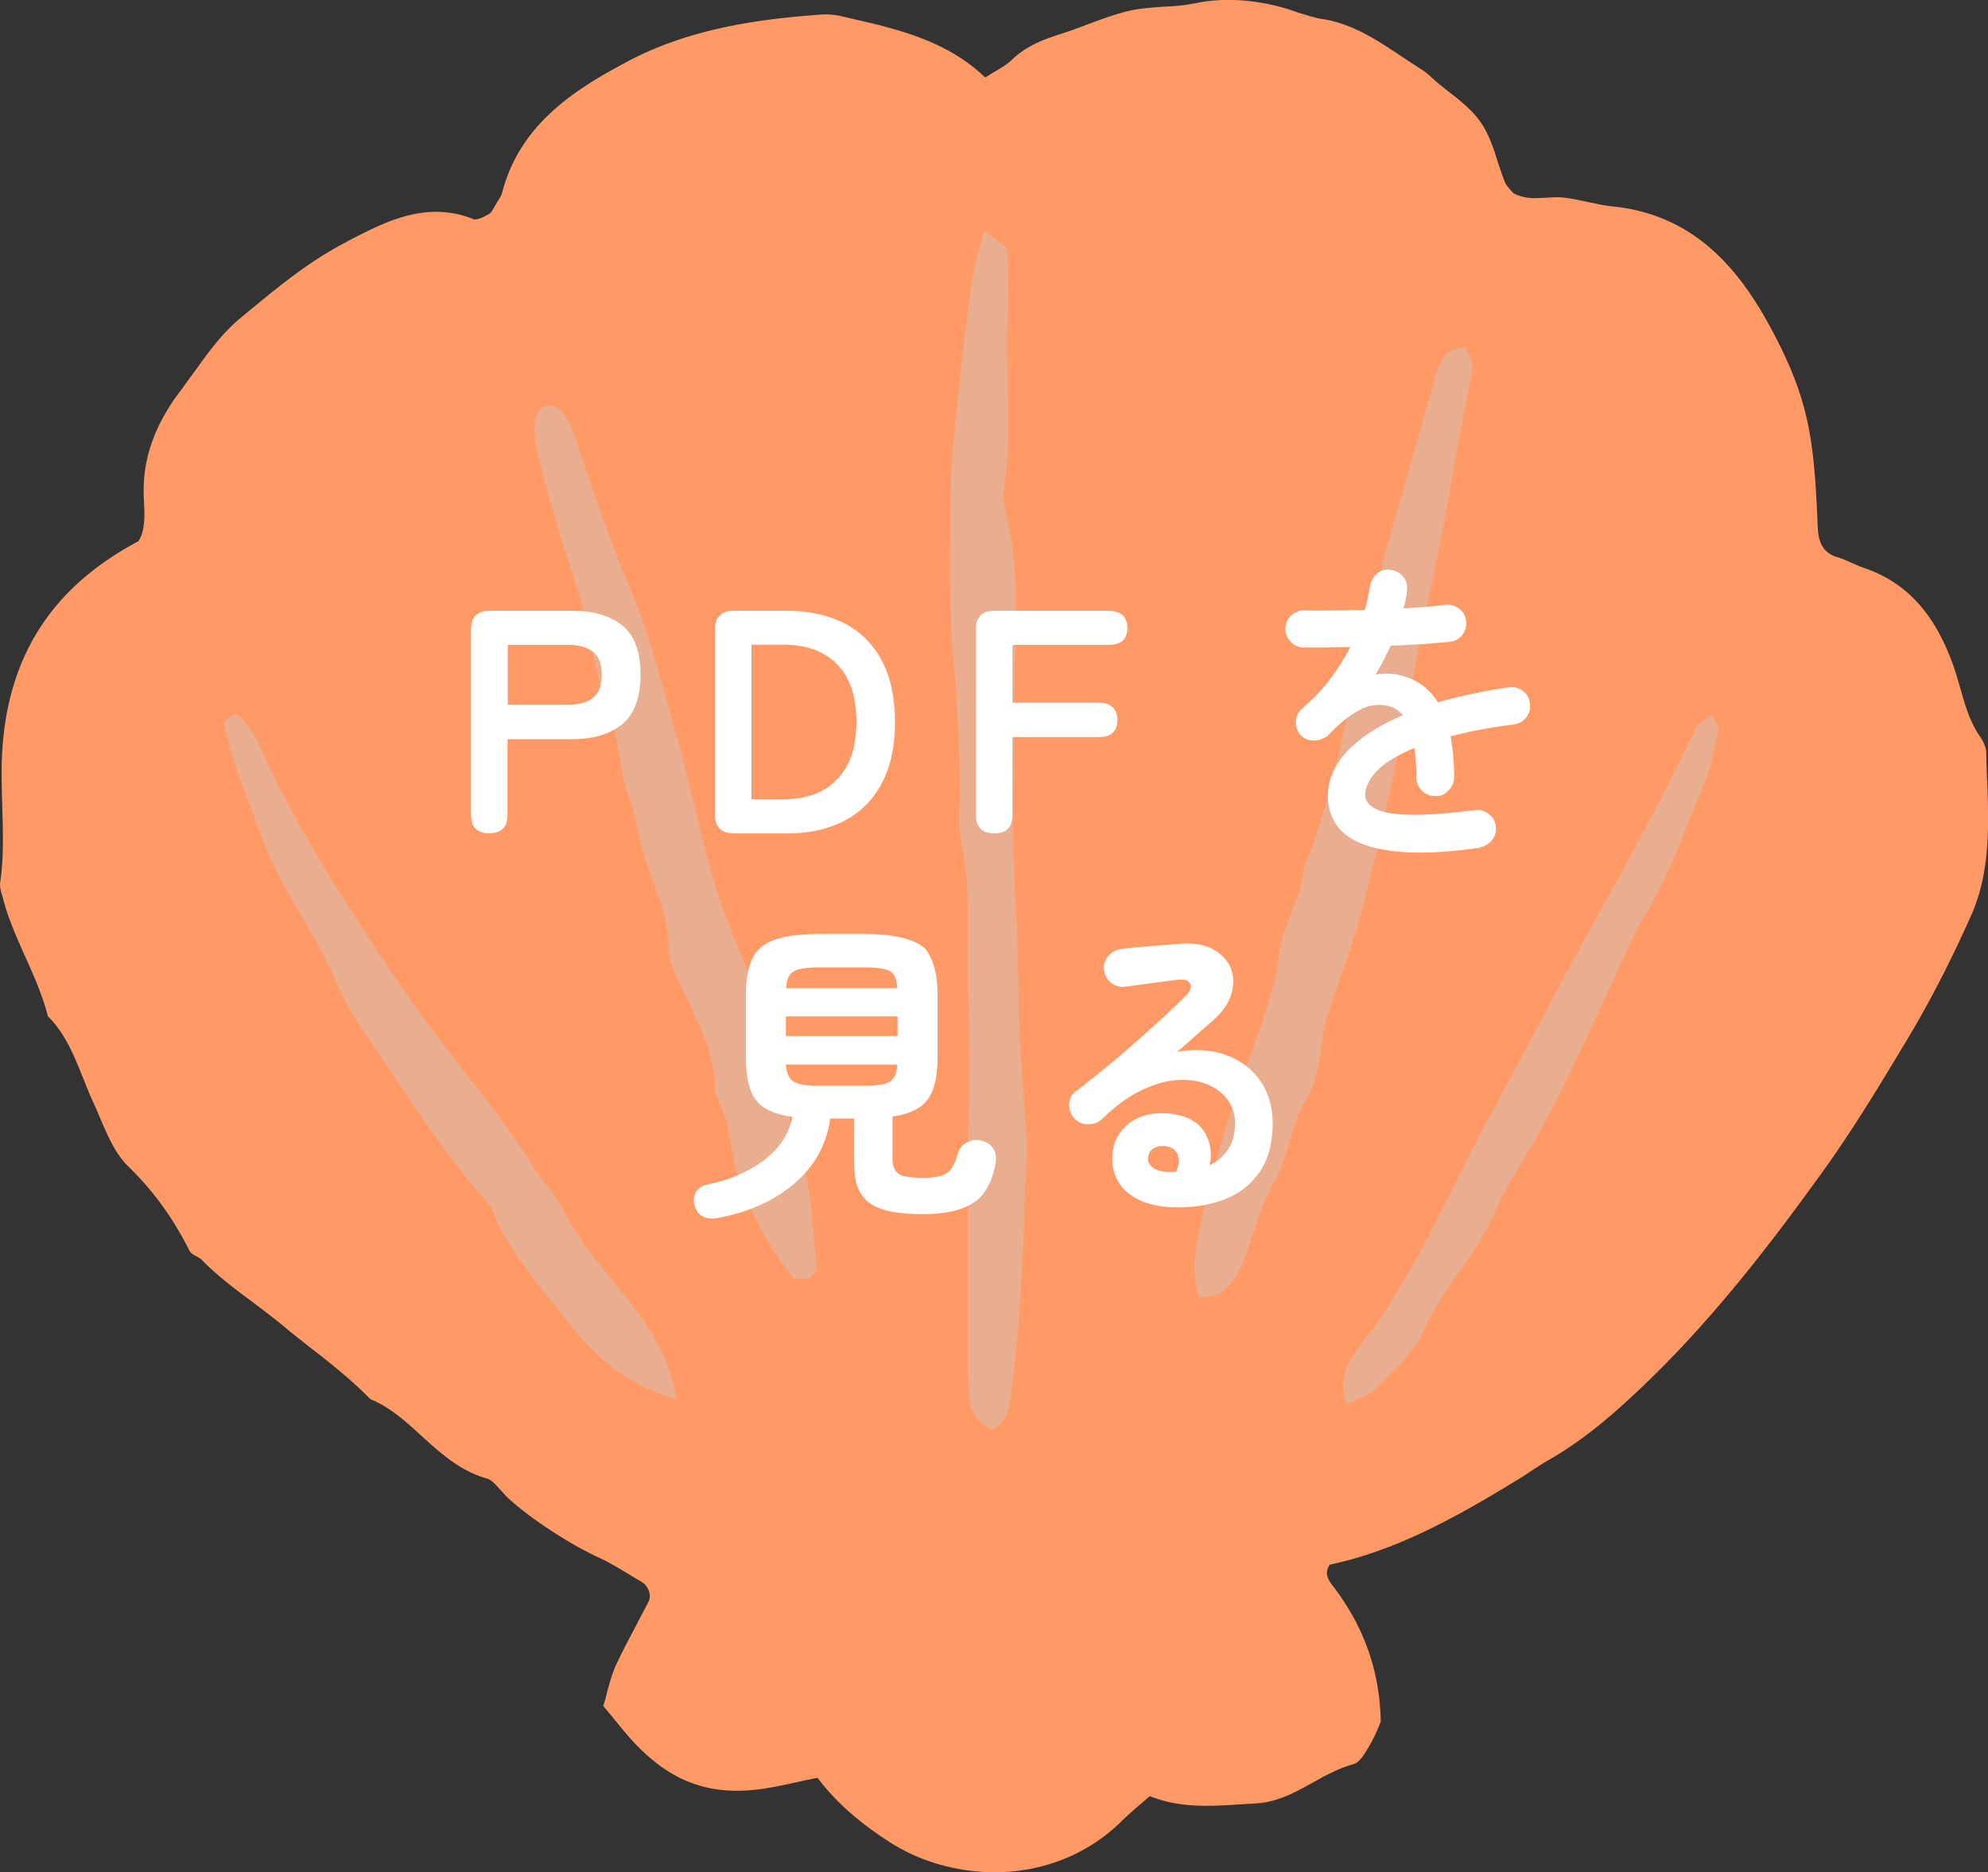 <svg xmlns="http://www.w3.org/2000/svg" viewBox="0 0 106.27 100.07"><rect x="0" y="0" width="106.27" height="100.07" fill="#333333" stroke="none"/><defs><style>.cls-1{fill:#fff}.cls-3{fill:#c9caca;mix-blend-mode:multiply;opacity:.41}</style></defs><g style="isolation:isolate"><g id="_レイヤー_2"><g id="_レイヤー_3"><path d="M106.22 41.73c-.01-.49-.04-.98-.04-1.47 0-.25-.12-.56-.29-.82-.58-.81-.84-1.72-1.11-2.69-.15-.49-.29-1-.48-1.49-1-2.61-2.49-4.17-4.68-4.91-.22-.08-.43-.17-.65-.27-.25-.11-.5-.23-.76-.3-.6-.18-.92-.58-1.01-1.26-.02-.1-.02-.2-.03-.31-.19-4.6-.43-6.68-2.3-10.28-1.35-2.59-3.39-5.7-7.24-6.65-.43-.11-.9-.19-1.36-.24-.46-.04-.91-.14-1.36-.24-.41-.08-.84-.18-1.25-.23-.35-.05-.7-.02-1.05 0-.21.01-.42.02-.62.02s-.4-.03-.58-.07c-.22-.05-.4-.13-.53-.21l-.17-.2c-.11-.13-.21-.24-.26-.37-.14-.35-.26-.71-.38-1.07-.23-.74-.48-1.5-.91-2.12-.45-.66-1.1-1.17-1.73-1.66-.27-.21-.54-.42-.79-.65l-.15-.13c-.14-.14-.3-.27-.46-.37-.38-.24-.75-.49-1.12-.73-1.13-.76-2.3-1.54-3.7-1.89-.19-.05-.38-.08-.58-.11a4 4 0 0 1-.36-.08c-.27-.07-.55-.16-.82-.24-.21-.07-.41-.14-.62-.21-.16-.05-.34-.09-.5-.14-1.6-.4-3.1-.45-4.47-.16-.56.11-1.13.16-1.68.18-.56.04-1.14.08-1.69.19-.79.17-1.56.46-2.31.74-.43.16-.87.33-1.31.47-.9.29-1.93.62-2.76 1.42-.28.27-.64.48-1.02.7-.14.09-.28.17-.43.26-1.78-1.72-4.03-2.39-5.99-2.88L45.08.89c-.4-.1-.81-.14-1.19-.11-3.22.23-6.95.71-10.33 2.5-2.74 1.45-5.75 3.31-6.71 6.99-.04.18-.15.34-.26.51l-.16.27c-.08.16-.17.31-.28.38-.15.09-.6.35-.83.29-.24-.1-.49-.18-.73-.24-2.23-.55-4.15.45-6 1.41l-.25.14c-1.91 1-3.61 2.42-5.27 3.79l-.24.2c-.96.8-1.71 1.83-2.42 2.83-.25.33-.49.67-.73 1-1.34 1.73-2.01 3.54-2 5.37 0 .21 0 .4.02.6.01.42.04.82-.01 1.19-.03.34-.12.65-.29.92C2.97 31.28.6 34.77.16 39.62c-.11 1.15-.07 2.33-.04 3.46.04 1.35.09 2.74-.11 4.09-.03.22.03.45.09.65l.05.16c.28 1.12.76 2.17 1.21 3.18.45 1 .91 2.04 1.19 3.12v.04l.05.04c.91.93 1.36 2.07 1.85 3.28.18.46.36.91.56 1.34.13.27.24.55.36.82.39.93.81 1.89 1.5 2.56 1.33 1.3 2.4 2.77 3.25 4.48.08.17.26.25.41.33.09.05.18.1.23.15.85.87 1.82 1.6 2.77 2.3.55.42 1.09.82 1.62 1.26.47.4.97.78 1.46 1.17 1.07.83 2.16 1.69 3.19 2.74 1.05.43 1.88 1.18 2.75 1.98 1.01.91 2.05 1.86 3.47 2.26.25.06.49.34.72.6.11.11.21.23.31.34 1.25 1.2 3.55 2.65 4.97 3.29.64.3 1.27.69 1.88 1.06l.4.24c.36.21.54.71.37 1.05-.23.45-.47.89-.7 1.34-.35.66-.71 1.34-1.03 2.03-.22.48-.36.99-.49 1.48-.05.21-.1.42-.17.62l-.03.11.53.64c.29.36.56.69.84 1.01 1.29 1.46 2.57 2.31 4.05 2.68 1.05.26 2.22.27 3.57.02.58-.1 1.18-.24 1.77-.37l.69-.14c.99 1.31 2.26 2.42 3.96 3.5.88.55 1.86.97 2.93 1.23 3.43.85 6.9-.03 9.28-2.33.36-.36.74-.69 1.13-1.02l.46-.4c.28.11.57.2.87.28 1.34.33 2.68.24 3.97.16.27-.02.55-.03.81-.05 1.18-.06 2.16-.61 3.11-1.14.17-.09.34-.19.5-.28.52-.26 1.04-.52 1.6-.67.34-.09.57-.48.78-.82l.06-.1c.19-.32.35-.65.48-.95l.17-.41c-.05-2.7-.89-5.08-2.57-7.27-.31-.4-.43-.71-.16-1.12 3.39-.73 6.41-2.32 9.89-4.45.27-.16.54-.33.8-.51.38-.25.75-.49 1.14-.71 1.94-1.13 3.56-2.58 5.03-3.99 3.65-3.5 6.72-7.5 9.47-11.32 1.54-2.13 2.93-4.42 4.26-6.63l.23-.38c1.21-2.01 2.35-4.2 3.47-6.72 1.03-2.32.94-4.8.86-7.2Z" style="fill:#ff9a67"/><path d="M35.83 74.7c-2.16-.74-3.85-1.96-5.21-3.73-.37-.48-.76-.96-1.14-1.44-1.18-1.45-2.42-2.96-3.14-4.8-.09-.25-.3-.48-.5-.7l-.12-.14c-1.6-1.86-3-3.91-4.34-5.9-.39-.58-.79-1.16-1.18-1.74-.79-1.13-1.67-2.45-2.31-3.95-.59-1.36-1.36-2.67-2.11-3.93l-.4-.69c-.87-1.48-1.47-3.13-2.05-4.73-.2-.53-.39-1.06-.59-1.58-.25-.64-.41-1.31-.58-1.98l-.15-.58c-.05-.21.16-.44.29-.51.11-.08.29-.08.41-.05l.07.02.09.09.22.26c.25.31.51.62.67.98 2.07 4.72 4.89 9.01 7.83 13.35.99 1.45 2.07 2.84 3.13 4.2 1.31 1.67 2.65 3.41 3.81 5.24.19.31.41.6.63.89.31.41.64.84.89 1.31.79 1.53 1.84 2.85 3.03 4.29 1.32 1.59 2.53 3.22 3.03 5.6l.07.34-.33-.11ZM43.62 67.95c-.05.05-.09.09-.12.14-.09.12-.18.23-.32.25-.19.02-.45.06-.63.02a.34.34 0 0 1-.22-.14c-1.34-1.77-2.28-3.54-2.87-5.39-.18-.54-.28-1.1-.38-1.66-.18-.95-.35-1.84-.84-2.65l-.03-.05v-.06c.08-1.66-.57-3.07-1.27-4.56-.11-.23-.22-.48-.33-.72-.08-.15-.15-.32-.23-.48-.32-.67-.65-1.35-.65-2.06 0-1.28-.41-2.39-.85-3.58-.17-.48-.36-.95-.5-1.44-.13-.41-.21-.84-.3-1.26-.12-.58-.22-1.13-.43-1.64-.31-.77-.43-1.59-.56-2.38s-.26-1.6-.57-2.37c-.42-1.02-.64-2.14-.85-3.2-.13-.65-.25-1.32-.43-1.95-.24-.9-.54-1.82-.82-2.7-.22-.67-.44-1.32-.63-1.99-.4-1.33-.76-2.69-1.09-4.05-.11-.44-.14-.95-.1-1.55.02-.29.26-.65.53-.76.13-.06.29-.04.41-.01.19.05.36.14.45.26.27.29.49.67.61 1.03.29.81.56 1.62.83 2.42.37 1.1.74 2.19 1.14 3.27.27.75.58 1.48.88 2.22.46 1.12.94 2.28 1.3 3.47.89 2.93 1.74 6.04 2.56 9.5.44 1.83.89 3.61 1.59 5.4.15.4.31.79.47 1.18.68 1.66 1.38 3.39 1.63 5.28.17 1.27.63 2.55 1.09 3.77.24.65.48 1.3.67 1.96.5 1.63.64 3.32.77 4.96.04.46.08.91.13 1.36v.1l-.05.07ZM54.81 63.22c-.13 3.74-.26 7.6-.77 11.39-.06.51-.18 1.29-.87 1.73l-.09.05-.1-.03c-.78-.32-1.19-1-1.21-2.03-.04-1.8-.04-3.6-.03-5.4v-5.58c0-1.08.02-2.17.03-3.26.03-2.41.05-4.9-.03-7.34-.02-.79-.01-1.59-.01-2.38.02-1.81.04-3.67-.36-5.49-.13-.59-.1-1.23-.07-1.83.02-.29.03-.57.02-.85-.03-2.35-.13-4.57-.34-6.78-.25-2.8-.2-5.66-.16-8.44v-.67c.03-1.59.2-3.2.36-4.76l.1-.89c.19-1.86.41-3.76.68-5.63.07-.51.21-1.02.35-1.56.08-.26.16-.54.23-.83l.08-.31.25.21c.14.12.29.22.42.31.31.21.55.38.56.64.07 1.15.07 2.38.01 3.79-.05 1.08-.01 2.19.01 3.26.04 1.79.09 3.65-.19 5.46-.07.42-.03.92.09 1.42.64 2.53.56 5.1.49 7.58-.05 1.45-.05 2.9-.07 4.34 0 .8-.01 1.6-.02 2.4-.04 2.53 0 4.74.13 6.77.08 1.3.1 2.64.14 3.93 0 .97.03 1.93.07 2.9.05 1.14.14 2.29.22 3.44.05.61.08 1.22.13 1.83.02.39.04.78.02 1.16l-.05 1.47ZM70.99 54.17c-.17.56-.26 1.15-.34 1.73-.16 1.01-.31 2.06-.91 3.03-.39.63-.59 1.34-.81 2.1-.21.7-.42 1.44-.8 2.12-.5.87-.83 1.86-1.16 2.82-.2.58-.39 1.17-.62 1.73-.19.45-.52.91-.95 1.28-.2.19-.48.24-.77.3-.11.01-.22.04-.33.06l-.19.06-.06-.19c-.36-1.3-.15-2.47.08-3.56.57-2.58 1.29-5.16 2.14-7.66.19-.55.4-1.11.6-1.66.64-1.77 1.32-3.6 1.55-5.53.09-.7.36-1.37.62-2.03.3-.73.6-1.5.64-2.3 1.29-3.13 1.97-6.42 2.62-9.59.38-1.81.77-3.68 1.26-5.5.66-2.42 1.35-4.82 2.03-7.22.39-1.38.79-2.77 1.17-4.14.18-.64.48-1.3 1.36-1.44l.11-.02.07.08c.54.59.39 1.31.27 1.89-.36 1.7-.66 3.39-.95 5.01-.34 1.91-.7 3.9-1.12 5.83-.3 1.33-.56 2.71-.81 4.03-.21 1.13-.42 2.27-.66 3.39-.16.76-.31 1.51-.47 2.27-.76 3.64-1.54 7.41-2.83 10.98-.26.71-.51 1.43-.73 2.16ZM91.7 39.73c-.16.76-.32 1.54-.63 2.26-.31.71-.6 1.43-.89 2.14-.64 1.6-1.3 3.26-2.24 4.78-.47.75-.84 1.58-1.2 2.39-.15.34-.3.66-.45.99-.33.71-.66 1.41-.98 2.11-1.26 2.7-2.55 5.49-4.17 8.07-.42.66-.78 1.38-1.11 2.08-.42.87-.85 1.77-1.44 2.59l-.23.33c-.84 1.19-1.71 2.4-2.32 3.79-.41.9-1.17 1.66-1.9 2.38l-.57.57c-.25.25-.6.4-.93.54q-.21.105-.45.21l-.22.11-.06-.24c-.31-1.26.18-2.09.69-2.75 2.1-2.65 3.63-5.71 5.11-8.66.64-1.28 1.3-2.6 1.99-3.87.83-1.51 1.64-3.04 2.45-4.57.78-1.47 1.56-2.95 2.36-4.41l.87-1.58c1.81-3.28 3.67-6.68 5.31-10.12.08-.18.26-.29.42-.39.07-.04.14-.09.21-.14l.19-.15.11.21c.02.06.06.11.09.16.1.14.21.3.16.48l-.15.72Z" class="cls-3"/><path d="M26.15 44.54c-.65 0-.97-.33-.97-1v-9.89c0-.67.33-1 1-1h4.44q1.665 0 2.64.78c.65.52.98 1.4.98 2.63s-.33 2.12-.98 2.65-1.53.8-2.64.8h-3.49v4.03c0 .67-.33 1-.99 1Zm.99-6.87h3.21c.58 0 1.03-.12 1.34-.37.32-.25.48-.66.48-1.24s-.16-.97-.48-1.22-.76-.37-1.34-.37h-3.21v3.21ZM39.22 44.54c-.67 0-1-.33-1-1v-9.89c0-.67.33-1 1-1h2.82c1.19 0 2.22.22 3.08.66.87.44 1.54 1.11 2.01 1.99s.71 1.98.71 3.3-.24 2.4-.71 3.28-1.14 1.55-2.01 2-1.9.67-3.08.67h-2.82Zm.95-1.82h1.72c1.22 0 2.18-.35 2.86-1.06.69-.71 1.03-1.73 1.03-3.07s-.34-2.37-1.03-3.08c-.69-.7-1.64-1.05-2.86-1.05h-1.72zM53.14 44.54c-.65 0-.97-.33-.97-1v-9.89c0-.67.33-1 1-1h6.07c.68 0 1.02.31 1.02.92s-.34.9-1.02.9h-5.12v3.09h4.61c.32 0 .56.08.74.24.17.16.26.39.26.68 0 .61-.33.92-1 .92h-4.61v4.15c0 .67-.33 1-.99 1ZM79.13 45.31c-1.52.22-2.8.3-3.84.25s-1.88-.21-2.51-.47-1.09-.61-1.37-1.05-.43-.93-.43-1.49c0-.85.34-1.64 1.03-2.38s1.68-1.38 2.98-1.94c-.18-.23-.4-.38-.66-.46-.57-.17-1.12-.11-1.67.19-.55.29-1.08.73-1.61 1.29-.19.2-.45.31-.76.33a.94.94 0 0 1-.76-.28c-.18-.21-.26-.46-.25-.75.02-.28.13-.52.35-.7a9.7 9.7 0 0 0 1.47-1.55c.42-.56.78-1.13 1.08-1.72l-1.37.03h-1.1c-.28 0-.52-.1-.71-.3s-.29-.44-.29-.72c.01-.28.12-.52.32-.7s.45-.27.73-.26q.6.015 1.44 0c.56 0 1.15-.01 1.76-.03q.09-.315.15-.63l.12-.61c.04-.28.17-.51.37-.69s.45-.25.73-.21c.28.03.51.16.68.37s.24.46.2.75c-.01.15-.03.3-.07.46q-.045.24-.12.48c.43-.02.83-.05 1.21-.08s.71-.07 1-.11c.28-.03.54.03.76.2.22.16.35.39.38.67s-.04.53-.21.75c-.18.22-.4.33-.67.36-.42.04-.9.08-1.45.12-.54.03-1.11.06-1.7.08-.25.55-.52 1.08-.82 1.56q.405-.09.78-.06c.25.02.49.06.71.13a3.106 3.106 0 0 1 1.85 1.4c.56-.16 1.15-.31 1.78-.44.63-.14 1.29-.25 2-.36.27-.04.52.01.75.18s.36.39.39.67c.04.28-.02.53-.19.75s-.4.35-.68.39a25 25 0 0 0-3.37.63c.06.31.1.64.14 1 .03.36.05.75.05 1.17q0 .42-.3.72c-.3.3-.44.3-.72.3s-.52-.1-.71-.3-.29-.44-.29-.72c0-.58-.03-1.09-.1-1.55q-1.395.585-2.01 1.23c-.41.44-.62.86-.62 1.27q0 .465.54.75c.36.19.97.3 1.82.32s2.01-.06 3.48-.25c.27-.03.52.03.75.2s.36.39.39.67c.03.27-.03.52-.2.73s-.39.35-.66.39ZM38.44 65.09c-.33.07-.61.05-.83-.05-.23-.1-.38-.3-.48-.59a.9.9 0 0 1 .08-.74c.14-.22.35-.35.63-.4 1.16-.24 2.14-.66 2.97-1.27.82-.61 1.34-1.38 1.56-2.34-.64-.09-1.13-.25-1.5-.48-.36-.23-.62-.57-.77-1.02s-.23-1.02-.23-1.71v-3.25c0-.85.12-1.52.35-2q.345-.72 1.23-1.02c.59-.2 1.4-.3 2.45-.3h2.19q1.575 0 2.46.3c.885.3.99.54 1.22 1.02s.35 1.15.35 2v3.25q0 1.515-.51 2.25c-.34.49-.97.81-1.9.94v2.26c0 .38.11.65.32.8.22.15.66.22 1.33.22.59 0 1.01-.09 1.26-.26.25-.18.44-.52.58-1.03q.105-.39.48-.6c.25-.14.53-.17.85-.08.27.08.47.23.59.45s.15.48.09.77c-.19 1.03-.6 1.74-1.23 2.12s-1.51.57-2.64.57c-.88 0-1.59-.08-2.13-.25-.54-.16-.93-.44-1.18-.83s-.37-.93-.37-1.62v-2.41h-1.28c-.19 1.37-.82 2.52-1.87 3.43-1.05.92-2.4 1.54-4.05 1.87Zm3.57-12.27h5.95c-.01-.32-.07-.55-.18-.71s-.29-.27-.56-.32c-.27-.06-.64-.08-1.13-.08H43.9c-.48 0-.85.03-1.11.08s-.46.16-.57.32-.18.4-.2.71Zm0 2.56h5.97v-1.05h-5.97zm1.89 2.66h2.19c.49 0 .86-.03 1.13-.09s.45-.18.56-.34.17-.4.18-.71h-5.95c.02.31.09.54.2.71s.29.28.56.34.64.09 1.13.09M62.76 64.53c-1.03-.02-1.84-.27-2.44-.75s-.88-1.13-.86-1.96c.02-.49.16-.91.42-1.28.25-.36.6-.64 1.05-.82.44-.19.95-.25 1.51-.2.91.08 1.54.39 1.9.93s.47 1.15.32 1.84c.4-.19.72-.47.98-.84s.38-.85.38-1.44c0-.44-.13-.84-.38-1.2s-.61-.63-1.07-.83-.99-.28-1.59-.25-1.25.21-1.94.54c-.69.32-1.4.84-2.12 1.54-.2.19-.46.29-.77.28a.93.93 0 0 1-.75-.35c-.18-.21-.26-.46-.25-.74.02-.28.13-.5.35-.66.7-.53 1.41-1.1 2.11-1.69a74 74 0 0 0 3.7-3.34c.31-.29.41-.54.31-.73s-.34-.26-.74-.2c-.39.05-.82.1-1.32.17-.49.07-.96.13-1.39.19-.27.04-.52-.02-.75-.19s-.36-.4-.39-.68c-.05-.27.02-.52.19-.74s.4-.35.68-.4c.25-.03.56-.07.94-.1s.77-.07 1.17-.1.75-.06 1.03-.08c.74-.06 1.34.04 1.8.29s.78.59.95 1.01c.17.43.18.89.03 1.39s-.48.97-.98 1.41c-.23.19-.51.44-.86.75s-.7.62-1.06.93a5.5 5.5 0 0 1 1.89-.03c.61.11 1.16.33 1.64.66s.86.76 1.15 1.3c.28.54.43 1.17.43 1.9 0 1.03-.23 1.88-.68 2.56-.45.67-1.08 1.17-1.87 1.48s-1.71.46-2.74.43Zm-.3-1.89h.41c.16-.37.19-.69.08-.93-.1-.25-.31-.4-.61-.44-.27-.03-.5 0-.67.11-.18.11-.28.28-.3.52-.01.45.35.7 1.09.75Z" class="cls-1"/></g></g></g></svg>